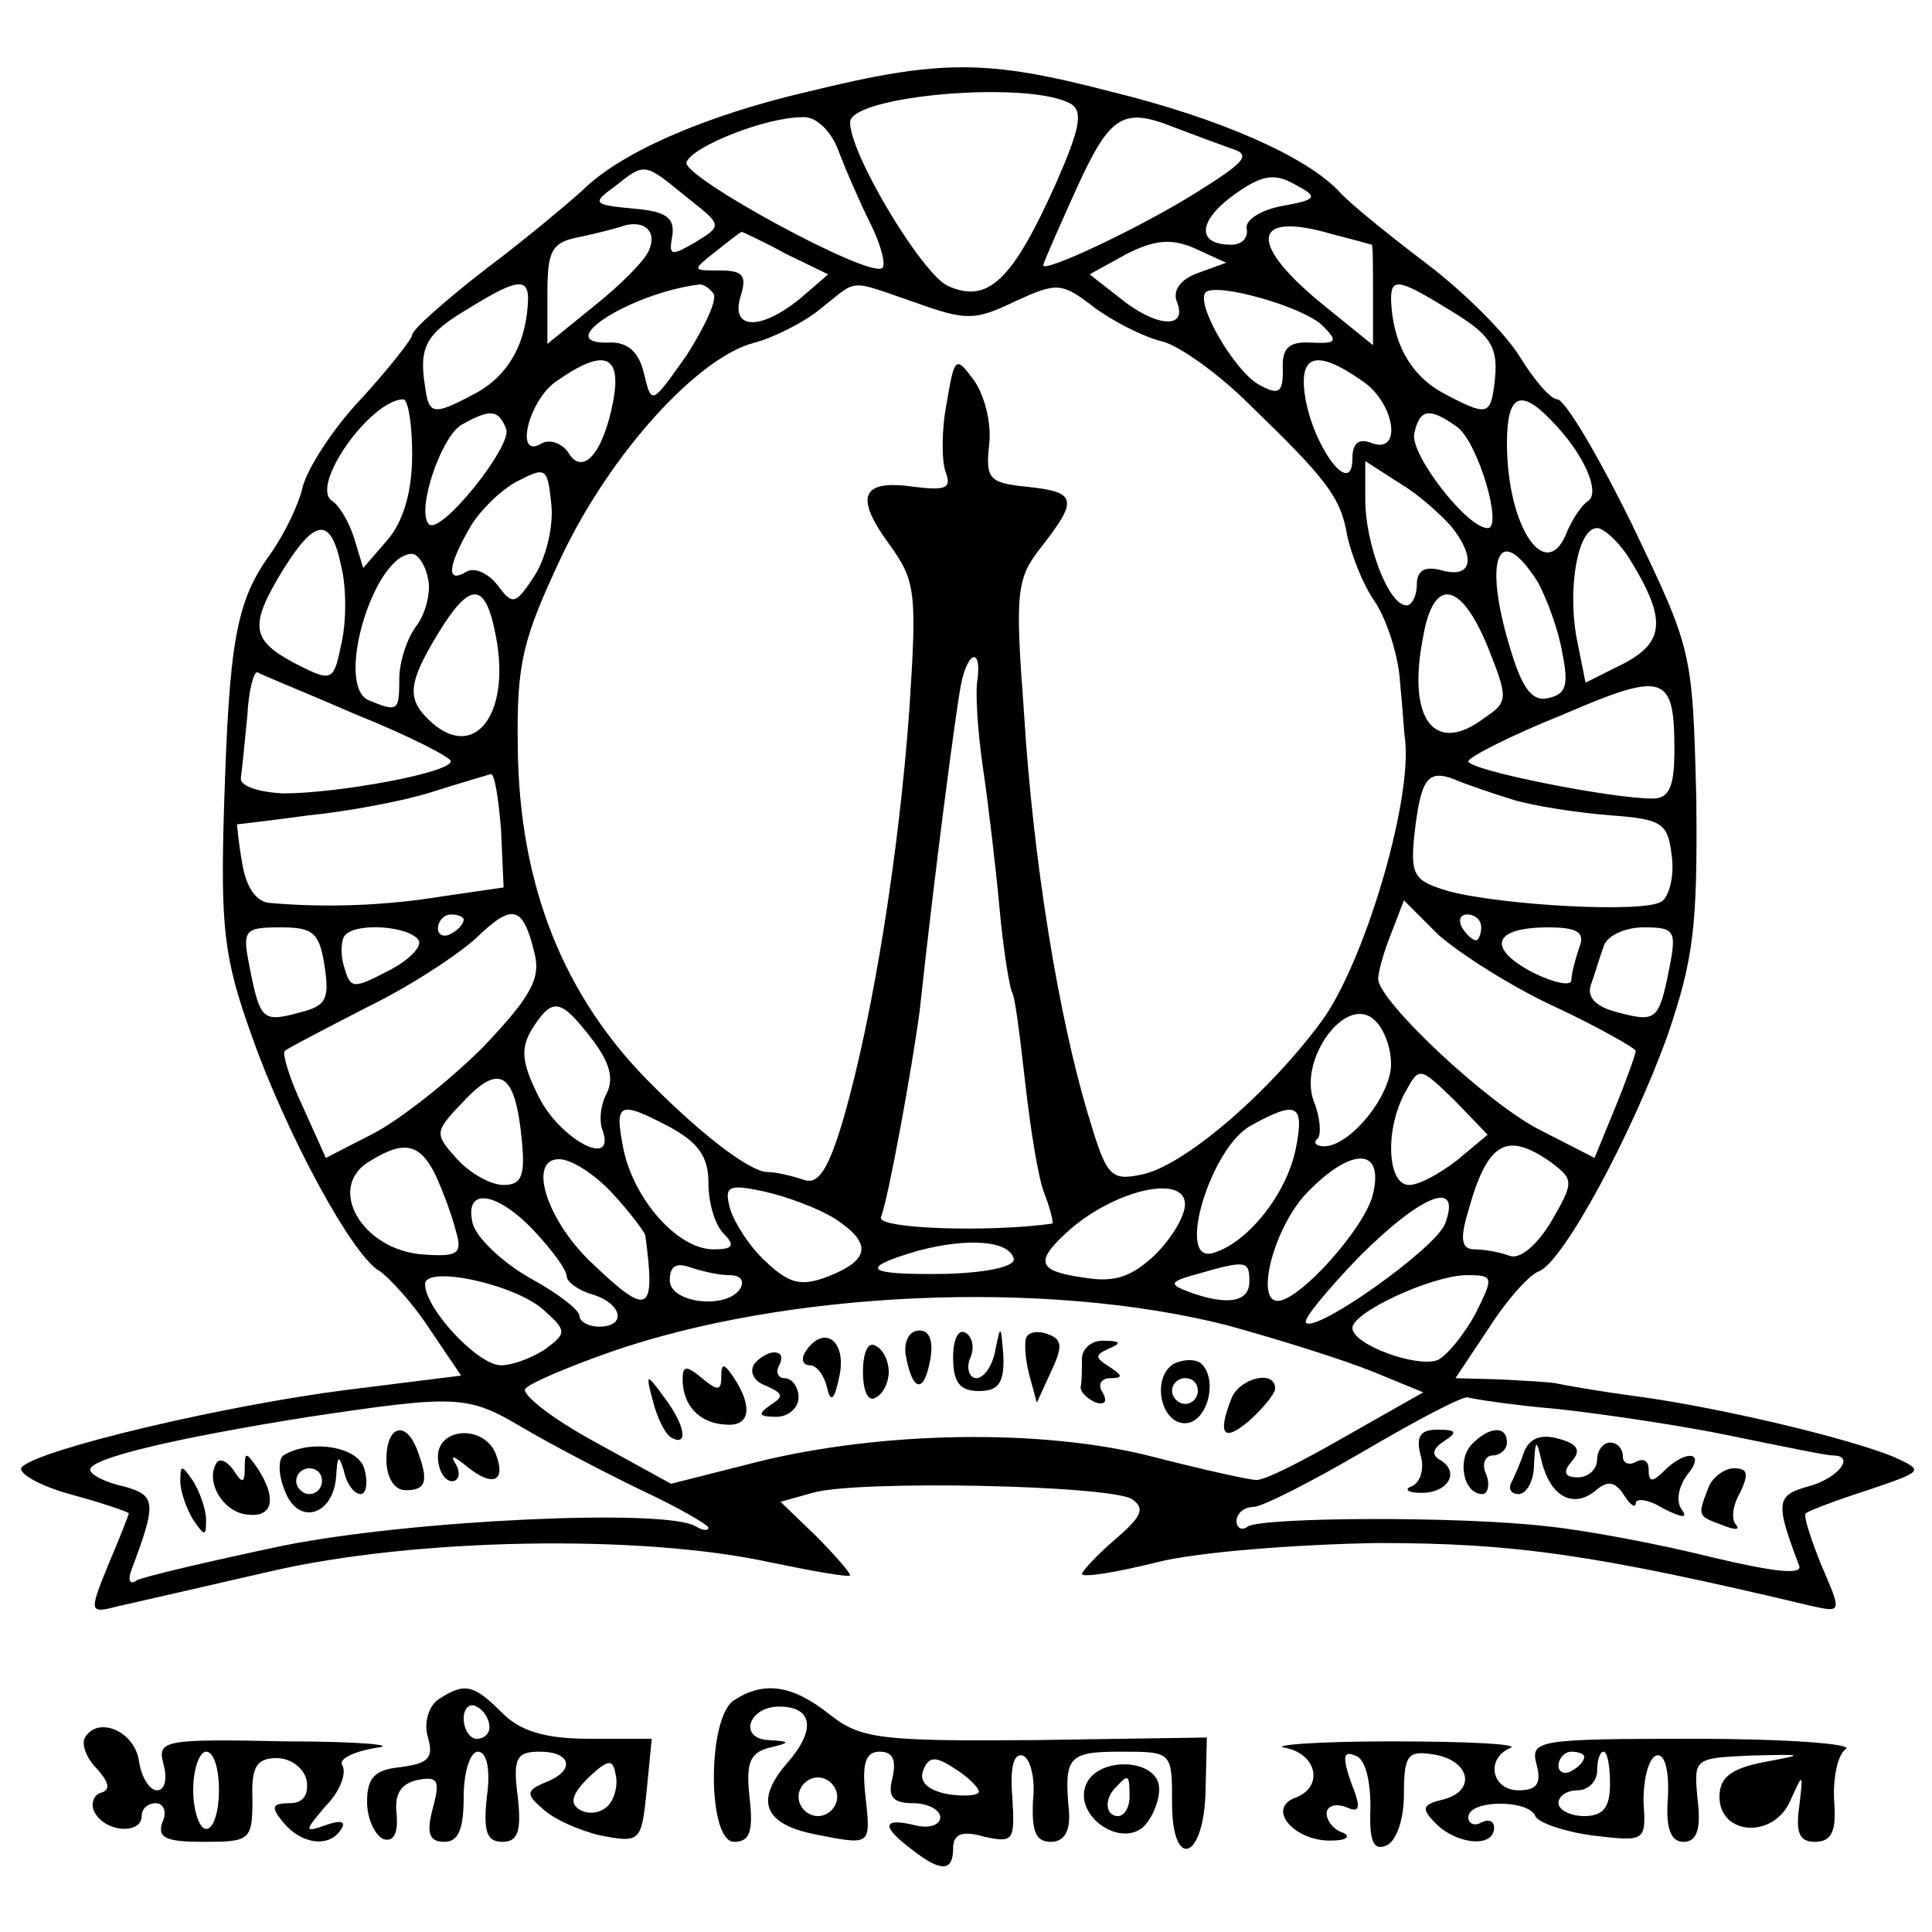 <?xml version="1.0" standalone="no"?>
<!DOCTYPE svg PUBLIC "-//W3C//DTD SVG 20010904//EN"
 "http://www.w3.org/TR/2001/REC-SVG-20010904/DTD/svg10.dtd">
<svg version="1.0" xmlns="http://www.w3.org/2000/svg"
 width="150pt" height="150pt" viewBox="0 0 150 150"
 preserveAspectRatio="xMidYMid meet">
<g transform="translate(0,150) scale(0.1,-0.1)"
fill="#000000" stroke="none">
<path d="M628 1429 c-82 -19 -147 -48 -176 -77 -10 -9 -43 -37 -75 -61 -31
-24 -57 -47 -57 -51 0 -3 -18 -26 -39 -49 -22 -23 -42 -54 -46 -69 -3 -14 -15
-38 -25 -52 -27 -37 -32 -69 -36 -195 -3 -96 0 -119 21 -178 27 -77 79 -173
100 -184 7 -5 25 -24 38 -44 l25 -37 -88 -11 c-95 -12 -239 -46 -253 -60 -4
-4 12 -14 37 -21 26 -7 46 -14 46 -15 0 -1 -7 -19 -16 -40 -15 -37 -15 -38 8
-32 13 3 66 15 118 27 112 26 288 29 388 7 34 -7 62 -12 62 -10 0 2 -12 16
-27 31 l-27 26 25 7 c34 10 231 6 248 -5 10 -7 8 -13 -13 -31 -14 -12 -26 -25
-26 -27 0 -3 26 1 58 9 31 8 109 14 172 15 106 0 169 -9 337 -49 23 -5 23 -5
7 32 -8 20 -14 38 -12 40 2 2 23 10 48 18 44 15 44 15 20 26 -34 14 -133 38
-200 47 -30 4 -58 9 -62 10 -5 1 -24 2 -43 3 l-35 1 26 39 c14 22 32 42 39 44
19 8 72 106 100 184 20 59 23 84 22 183 -3 115 -3 115 -50 213 -26 53 -52 97
-58 97 -5 0 -18 15 -29 33 -11 18 -43 50 -72 72 -29 22 -60 47 -68 56 -25 27
-92 57 -178 78 -96 25 -132 25 -234 0z m204 -10 c9 -6 6 -20 -12 -61 -34 -76
-53 -94 -84 -80 -20 9 -76 102 -76 127 0 21 141 33 172 14z m-181 -36 c6 -16
17 -41 25 -57 8 -16 12 -32 9 -34 -9 -9 -156 71 -152 82 4 12 61 35 90 35 10
1 22 -10 28 -26z m261 18 c13 -5 32 -12 43 -16 17 -5 13 -10 -27 -35 -45 -28
-118 -62 -118 -56 0 2 12 29 26 60 26 57 36 63 76 47z m-379 -54 c28 -22 28
-22 7 -35 -19 -11 -21 -11 -18 5 2 14 -5 19 -30 21 -31 3 -33 4 -15 17 24 19
23 19 56 -8z m462 -7 c-16 -3 -29 -11 -27 -18 1 -7 -4 -12 -12 -12 -27 0 -26
18 1 38 22 16 32 18 48 9 19 -10 18 -12 -10 -17z m-491 -34 c-3 -8 -22 -27
-42 -43 l-37 -30 0 39 c0 33 3 40 25 44 14 3 30 7 35 9 16 4 25 -5 19 -19z
m561 4 c1 0 1 -18 1 -39 l0 -39 -37 30 c-61 49 -58 75 6 56 16 -4 30 -8 30 -8z
m-455 -7 l33 -16 -22 -19 c-31 -25 -54 -24 -46 2 5 16 2 20 -16 20 -22 0 -22
0 -3 15 10 8 19 15 20 15 0 0 16 -7 34 -17z m320 -15 c-14 -5 -20 -14 -16 -23
8 -21 -17 -19 -45 4 l-23 18 29 16 c22 11 35 12 53 4 l24 -11 -22 -8z m-520
-20 c-1 -34 -15 -60 -42 -74 -32 -17 -35 -16 -38 6 -5 31 1 41 33 60 37 23 47
25 47 8z m144 4 c3 -5 -7 -26 -21 -48 -27 -38 -27 -39 -33 -14 -4 17 -13 25
-28 24 -44 -1 17 38 70 45 4 1 9 -3 12 -7z m157 -7 c39 -14 46 -14 77 1 33 15
36 15 62 -5 15 -11 39 -23 52 -26 13 -3 44 -25 68 -49 60 -58 71 -72 76 -102
3 -14 12 -38 22 -52 9 -14 18 -42 19 -62 2 -19 3 -39 4 -45 5 -49 -32 -173
-65 -218 -42 -57 -108 -113 -140 -119 -24 -5 -27 -1 -41 46 -23 76 -43 198
-50 313 -7 94 -6 104 14 129 28 36 27 42 -11 46 -30 3 -33 6 -30 33 2 17 -4
39 -12 50 -14 19 -15 18 -21 -18 -4 -20 -4 -44 -1 -53 5 -13 1 -15 -24 -12
-41 6 -47 -7 -20 -44 21 -29 22 -37 16 -129 -8 -111 -28 -237 -51 -317 -12
-41 -20 -52 -31 -48 -9 3 -21 6 -28 6 -13 0 -49 27 -89 67 -69 68 -104 155
-105 263 -1 66 4 84 34 148 38 80 106 155 150 166 15 4 39 16 52 27 29 23 20
22 73 4z m316 -18 c12 -12 11 -14 -9 -13 -17 1 -23 -4 -22 -21 0 -18 -3 -20
-18 -12 -19 10 -50 63 -42 72 8 8 76 -11 91 -26z m99 12 c33 -20 38 -29 34
-59 -3 -22 -6 -23 -38 -6 -27 14 -41 40 -42 74 0 17 7 15 46 -9z m-650 -71
c-8 -41 -24 -58 -35 -39 -5 7 -14 10 -20 7 -22 -14 -11 33 11 48 37 26 51 21
44 -16z m582 16 c25 -17 31 -57 7 -48 -10 4 -15 0 -15 -12 0 -30 -28 5 -36 44
-7 37 7 42 44 16z m-738 -57 c0 -29 -7 -52 -19 -66 l-19 -22 -7 23 c-4 13 -12
26 -17 29 -18 11 29 78 55 79 4 0 7 -20 7 -43z m884 27 c25 -25 39 -56 29 -63
-5 -3 -12 -14 -16 -23 -16 -43 -47 2 -47 68 0 37 10 43 34 18z m-811 -7 c5
-13 -51 -83 -60 -74 -10 10 9 67 25 77 23 13 29 12 35 -3z m739 1 c16 -13 35
-78 23 -78 -16 0 -60 57 -57 73 4 20 12 21 34 5z m-717 -115 c-15 -23 -17 -23
-29 -7 -7 9 -18 14 -24 10 -15 -9 -15 3 2 33 7 13 24 30 37 37 23 12 24 11 27
-17 2 -17 -4 -42 -13 -56z m712 38 c19 -24 16 -40 -7 -34 -14 4 -20 0 -20 -11
0 -9 -4 -16 -8 -16 -14 0 -32 48 -32 82 l0 30 28 -18 c15 -9 32 -25 39 -33z
m-862 -31 c4 -16 4 -43 0 -60 -6 -29 -7 -30 -36 -15 -34 18 -36 29 -9 73 25
40 37 41 45 2z m999 8 c30 -48 29 -66 -3 -83 l-30 -15 -7 35 c-7 39 1 85 16
85 5 0 16 -10 24 -22z m-932 -16 c3 -10 -1 -27 -8 -37 -8 -10 -14 -29 -14 -42
0 -25 -1 -26 -23 -17 -28 10 3 114 33 114 4 0 10 -8 12 -18z m862 -4 c7 -13
16 -37 19 -55 5 -25 3 -32 -11 -35 -12 -3 -20 7 -29 37 -22 71 -10 102 21 53z
m-809 -42 c12 -62 -18 -99 -53 -64 -16 16 -15 28 8 66 25 41 37 41 45 -2z
m770 -8 c16 -40 16 -43 -2 -55 -39 -30 -61 -2 -48 63 8 46 29 43 50 -8z m-396
-25 c-2 -10 0 -40 4 -68 4 -27 10 -77 13 -110 3 -33 8 -63 10 -66 2 -3 6 -34
10 -70 4 -35 10 -74 15 -86 5 -13 7 -23 6 -23 -50 -7 -137 -4 -133 5 6 16 24
115 30 160 12 111 28 232 32 253 5 26 16 30 13 5z m-482 -28 c40 -16 73 -33
73 -36 0 -9 -88 -25 -130 -25 -20 1 -34 6 -33 12 1 7 3 28 5 48 1 20 5 35 8
34 3 -2 38 -16 77 -33z m1023 -27 c0 -29 -4 -38 -17 -38 -32 0 -143 22 -143
29 0 3 33 20 73 36 79 34 87 32 87 -27z m-911 -62 l2 -45 -48 -7 c-43 -7 -89
-9 -134 -5 -10 1 -18 12 -21 31 -3 17 -4 30 -4 30 1 0 26 3 56 7 30 3 73 11
95 18 22 7 43 13 46 14 3 1 6 -19 8 -43z m786 23 c17 -5 50 -10 75 -12 41 -3
45 -6 48 -32 2 -15 -2 -31 -8 -35 -14 -9 -123 -3 -165 8 -27 8 -30 12 -27 43
5 44 10 52 31 44 9 -4 30 -11 46 -16z m-760 -119 c5 -20 -3 -34 -40 -73 -26
-26 -64 -56 -85 -67 l-37 -19 -18 40 c-10 21 -16 41 -14 43 2 2 31 17 64 34
33 16 71 41 85 54 28 27 36 25 45 -12z m793 -42 c34 -16 62 -32 62 -34 0 -2
-7 -22 -16 -44 l-16 -39 -41 21 c-41 20 -127 101 -127 118 0 5 4 20 10 35 l10
26 27 -27 c16 -14 56 -40 91 -56z m-848 68 c0 -3 -4 -8 -10 -11 -5 -3 -10 -1
-10 4 0 6 5 11 10 11 6 0 10 -2 10 -4z m790 -6 c0 -5 -2 -10 -4 -10 -3 0 -8 5
-11 10 -3 6 -1 10 4 10 6 0 11 -4 11 -10z m-898 -30 c4 -26 1 -31 -19 -36 -29
-8 -31 -6 -39 34 -6 30 -5 32 24 32 25 0 30 -4 34 -30z m73 20 c3 -5 -8 -16
-24 -24 -27 -14 -29 -14 -34 4 -3 10 -2 21 1 24 9 10 50 7 57 -4z m901 -6 c-3
-9 -6 -20 -6 -25 0 -5 -14 -2 -30 6 -36 19 -31 35 12 35 23 0 29 -4 24 -16z
m70 -16 c-8 -40 -10 -42 -40 -34 -16 4 -24 11 -21 21 3 8 7 22 10 30 2 8 16
15 31 15 24 0 26 -2 20 -32z m-837 -54 c14 -18 18 -31 12 -43 -5 -9 -6 -22 -3
-29 10 -30 -34 -6 -50 27 -13 26 -14 37 -5 52 16 25 22 24 46 -7z m621 -20 c0
-25 -32 -64 -52 -64 -6 0 -9 3 -5 6 3 3 2 17 -3 29 -12 32 24 82 46 64 8 -6
14 -22 14 -35z m-675 -58 c3 -29 0 -36 -14 -36 -10 0 -26 9 -36 20 -18 20 -18
21 5 45 28 30 40 22 45 -29z m726 -17 c-13 -10 -29 -19 -37 -19 -17 0 -19 43
-3 72 11 20 11 20 38 -6 l26 -27 -24 -20z m-611 26 c22 -12 30 -23 30 -43 0
-16 5 -33 12 -40 9 -9 7 -12 -8 -12 -28 0 -62 39 -70 78 -7 36 -4 38 36 17z
m486 -17 c-7 -35 -38 -74 -65 -81 -28 -7 -1 82 30 99 36 20 42 17 35 -18z
m-668 -20 c6 -13 13 -32 16 -44 5 -17 2 -20 -25 -18 -48 3 -77 53 -41 73 26
16 38 13 50 -11z m867 9 c17 -13 17 -15 -1 -46 -11 -18 -24 -29 -32 -26 -8 3
-20 5 -27 5 -10 0 -12 7 -5 30 15 54 30 62 65 37z m-730 -23 c14 -15 25 -30
26 -33 8 -60 3 -64 -40 -23 -36 33 -52 82 -27 82 10 0 28 -12 41 -26z m591 -1
c-6 -26 -57 -83 -74 -83 -17 0 -4 53 20 81 35 38 63 40 54 2z m-418 -19 c29
-19 28 -32 -5 -45 -21 -8 -30 -6 -49 12 -12 11 -24 30 -27 40 -5 18 -2 20 26
14 18 -4 42 -13 55 -21z m272 11 c0 -9 -10 -26 -23 -39 -18 -17 -31 -22 -55
-18 -36 5 -39 12 -14 35 36 33 92 46 92 22z m-505 -21 c14 -15 25 -30 25 -35
0 -4 9 -11 20 -14 23 -7 27 -25 5 -25 -8 0 -15 4 -15 8 0 5 -17 18 -39 30 -21
12 -41 31 -44 42 -7 29 19 25 48 -6z m707 6 c-7 -19 -100 -85 -108 -77 -3 2
16 25 41 51 49 49 80 61 67 26z m-335 -27 c2 -6 -19 -11 -52 -12 -63 -1 -70 4
-22 18 38 10 70 8 74 -6z m-221 -13 c9 0 12 -4 9 -10 -10 -17 -55 -12 -55 6 0
11 5 14 16 10 9 -3 22 -6 30 -6z m404 -5 c0 -16 -17 -19 -47 -8 -16 6 -15 8 7
14 38 11 40 10 40 -6z m-548 -22 c18 -16 18 -18 2 -30 -10 -7 -26 -13 -35 -13
-18 0 -59 44 -59 63 0 15 70 0 92 -20z m723 -4 c-9 -16 -22 -32 -29 -35 -16
-6 -66 12 -66 25 0 12 60 40 88 41 22 0 22 -1 7 -31z m-192 -8 c40 -11 91 -27
113 -36 l39 -16 -60 -34 c-33 -19 -64 -35 -70 -34 -5 0 -41 8 -80 18 -85 22
-210 20 -307 -4 l-67 -17 -60 33 c-33 18 -57 37 -53 41 5 5 34 17 65 28 137
48 339 57 480 21z m-455 -128 c28 -13 52 -27 52 -29 0 -3 -5 -2 -10 1 -23 14
-220 5 -320 -15 -57 -12 -108 -24 -114 -27 -5 -4 -7 0 -4 8 20 53 19 58 -6 65
-14 3 -26 9 -26 13 0 9 69 25 170 41 114 17 123 17 165 -8 22 -13 64 -35 93
-49z m712 63 c36 -4 97 -13 135 -21 39 -8 73 -15 78 -15 18 0 4 -18 -19 -24
-25 -7 -26 -12 -7 -62 2 -7 -22 -4 -68 7 -40 10 -98 21 -128 24 -69 8 -219 7
-232 0 -5 -4 -9 -1 -9 4 0 6 6 11 13 11 7 0 46 20 87 44 41 24 77 43 80 41 3
-1 34 -6 70 -9z"/>
<path d="M703 449 c5 -29 14 -32 19 -6 3 15 0 24 -8 24 -8 0 -12 -8 -11 -18z"/>
<path d="M740 446 c0 -19 5 -26 20 -26 15 0 20 6 19 28 -2 23 -2 24 -6 5 -2
-13 -9 -23 -15 -23 -5 0 -8 7 -5 15 4 8 2 17 -3 20 -6 4 -10 -5 -10 -19z"/>
<path d="M797 462 c-2 -4 -1 -17 2 -29 l6 -22 11 24 c9 19 9 25 -2 29 -7 3
-15 2 -17 -2z"/>
<path d="M625 450 c-3 -5 -2 -10 4 -10 5 0 11 -8 13 -17 3 -13 6 -10 10 10 5
27 -13 39 -27 17z"/>
<path d="M670 435 c0 -15 4 -24 10 -20 6 3 10 12 10 20 0 8 -4 17 -10 20 -6 4
-10 -5 -10 -20z"/>
<path d="M840 445 c0 -8 0 -18 -1 -22 0 -4 5 -9 12 -12 7 -2 9 1 5 8 -4 6 -1
11 6 11 10 0 10 2 -1 9 -11 7 -11 9 0 14 10 4 9 6 -3 6 -10 1 -18 -6 -18 -14z"/>
<path d="M585 440 c-3 -6 1 -13 10 -16 13 -6 14 -8 3 -15 -10 -7 -9 -9 5 -9 9
0 17 7 17 15 0 8 -5 15 -11 15 -5 0 -7 5 -4 10 3 6 2 10 -4 10 -5 0 -13 -5
-16 -10z"/>
<path d="M911 441 c-17 -11 -10 -46 9 -46 17 0 26 33 13 46 -4 4 -14 4 -22 0z
m19 -21 c0 -5 -4 -10 -10 -10 -5 0 -10 5 -10 10 0 6 5 10 10 10 6 0 10 -4 10
-10z"/>
<path d="M530 429 c0 -20 13 -34 33 -35 19 -2 22 13 7 36 -8 12 -10 12 -10 1
0 -11 -3 -11 -15 -1 -12 10 -15 10 -15 -1z"/>
<path d="M507 412 c3 -12 9 -25 14 -28 14 -8 11 10 -6 32 -13 18 -14 18 -8 -4z"/>
<path d="M956 414 c-11 -28 -6 -34 14 -17 11 10 20 21 20 25 0 15 -28 8 -34
-8z"/>
<path d="M300 367 c0 -14 6 -24 15 -24 16 0 18 7 9 31 -9 24 -24 19 -24 -7z"/>
<path d="M340 369 c0 -10 5 -19 11 -19 5 0 7 6 3 13 -5 8 -2 7 9 -2 20 -16 30
-11 22 10 -9 23 -45 21 -45 -2z"/>
<path d="M220 370 c-4 -3 -4 -15 1 -27 10 -28 38 -20 40 11 1 16 2 17 6 4 2
-10 8 -18 13 -18 4 0 6 8 3 19 -4 18 -42 24 -63 11z m30 -20 c0 -5 -4 -10 -10
-10 -5 0 -10 5 -10 10 0 6 5 10 10 10 6 0 10 -4 10 -10z"/>
<path d="M168 364 c-9 -15 6 -39 25 -40 19 -2 22 13 7 36 -9 13 -10 13 -10 0
0 -12 -2 -12 -9 -1 -5 7 -11 9 -13 5z"/>
<path d="M140 350 c0 -8 5 -22 10 -30 9 -13 10 -13 10 0 0 8 -5 22 -10 30 -9
13 -10 13 -10 0z"/>
<path d="M1103 370 c3 -10 0 -21 -7 -24 -6 -2 -3 -5 6 -5 21 -1 32 15 17 25
-8 4 -7 9 2 15 11 7 10 9 -5 9 -13 0 -17 -5 -13 -20z"/>
<path d="M1143 379 c-12 -12 -7 -39 8 -39 4 0 6 7 3 15 -4 8 -1 15 5 15 6 0
11 5 11 10 0 13 -13 13 -27 -1z"/>
<path d="M1183 372 c-3 -9 -8 -20 -10 -24 -2 -5 1 -8 6 -8 6 0 12 10 12 23 1
20 2 20 6 2 7 -27 24 -36 41 -23 10 9 16 8 23 -3 5 -8 9 -10 9 -6 0 4 10 3 21
-4 16 -8 20 -8 14 0 -4 7 -1 18 5 26 15 18 -1 20 -18 3 -9 -9 -12 -9 -12 1 0
7 -4 9 -10 6 -5 -3 -10 -1 -10 4 0 6 -4 11 -10 11 -5 0 -10 -6 -10 -13 0 -8
-7 -14 -15 -14 -10 0 -12 4 -5 12 8 9 5 14 -10 18 -14 4 -23 0 -27 -11z"/>
<path d="M1326 344 c-8 -21 -8 -21 11 -28 10 -4 14 -4 11 0 -4 4 -3 15 3 25 7
15 6 19 -5 19 -7 0 -17 -7 -20 -16z"/>
<path d="M341 181 c-8 -5 -12 -18 -9 -29 5 -17 1 -21 -21 -24 -20 -2 -26 -8
-26 -27 0 -13 6 -26 13 -29 8 -2 11 5 10 19 -2 16 3 24 16 27 16 3 18 0 12
-22 -5 -19 -3 -26 9 -26 11 0 15 10 15 35 0 19 5 35 11 35 7 0 10 -14 7 -35
-3 -27 0 -35 12 -35 12 0 15 8 12 35 -4 30 -1 35 17 35 25 0 28 -15 4 -24 -14
-6 -15 -9 -2 -20 8 -8 28 -17 45 -21 31 -6 32 -5 36 34 l4 41 -48 0 c-35 0
-54 6 -68 20 -22 22 -29 24 -49 11z m39 -22 c0 -5 -4 -9 -10 -9 -5 0 -10 7
-10 16 0 8 5 12 10 9 6 -3 10 -10 10 -16z m92 -61 c-6 -6 -15 -7 -22 -3 -8 5
-6 12 7 25 15 14 19 15 21 2 2 -8 -1 -19 -6 -24z"/>
<path d="M570 180 c-21 -13 -21 -110 0 -110 12 0 15 8 12 34 -3 27 0 35 15 39
17 4 17 5 0 6 -24 1 -16 26 8 26 26 0 29 -18 6 -44 -25 -29 -18 -47 21 -55 45
-9 44 -9 40 29 -3 26 0 35 11 35 10 0 13 -6 10 -20 -4 -15 0 -20 16 -20 11 0
21 -5 21 -11 0 -6 -9 -9 -20 -6 -25 6 -26 -1 -2 -19 23 -18 32 -17 32 1 0 11
7 14 24 9 23 -5 24 -3 22 30 -2 24 1 35 8 33 6 -2 10 -18 8 -35 -1 -24 2 -32
14 -32 10 0 15 8 14 23 -4 43 -1 47 40 47 40 0 40 0 40 -40 0 -53 25 -44 26
10 l1 41 -133 -2 c-121 -1 -136 1 -160 20 -29 23 -51 26 -74 11z m190 -71 c0
-3 -11 -4 -24 -2 -16 3 -23 10 -19 19 4 10 9 11 24 1 10 -6 19 -15 19 -18z
m-110 -4 c0 -8 -7 -15 -15 -15 -8 0 -15 7 -15 15 0 8 7 15 15 15 8 0 15 -7 15
-15z"/>
<path d="M66 151 c-3 -5 1 -16 9 -24 10 -11 11 -17 3 -19 -6 -2 -8 -10 -4 -16
9 -15 36 -16 36 -2 0 6 5 10 11 10 6 0 9 -7 5 -15 -4 -12 3 -15 32 -15 36 0
38 1 38 33 -1 25 3 32 19 32 11 0 21 -8 23 -17 2 -12 -3 -18 -13 -18 -14 0
-15 -3 -5 -15 14 -17 36 -20 45 -5 4 6 -1 7 -12 3 -17 -6 -17 -5 0 15 11 11
16 25 13 31 -4 5 8 11 26 14 18 2 -13 5 -69 5 -97 2 -101 1 -96 -18 3 -11 1
-20 -5 -20 -6 0 -12 10 -14 22 -3 24 -32 36 -42 19z m104 -41 c0 -16 -4 -30
-10 -30 -5 0 -10 14 -10 30 0 17 5 30 10 30 6 0 10 -13 10 -30z"/>
<path d="M998 143 c25 -5 30 -31 7 -39 -22 -9 1 -34 29 -33 11 0 15 3 9 6 -7
2 -13 9 -13 15 0 6 7 8 15 5 11 -5 12 -1 4 19 -7 20 -6 25 3 21 8 -2 12 -19
12 -40 -1 -26 2 -34 12 -30 8 3 14 20 14 40 0 30 3 34 22 31 29 -4 35 -28 9
-35 -17 -4 -18 -7 -6 -19 16 -16 45 -19 45 -3 0 5 -4 7 -10 4 -5 -3 -10 -1
-10 4 0 14 47 14 52 1 2 -5 22 -12 44 -15 42 -5 42 -5 40 27 0 17 4 33 10 35
6 2 10 -10 9 -32 -2 -24 2 -35 12 -35 10 0 14 9 11 33 -3 32 -3 32 42 34 41 1
42 1 10 -5 -26 -5 -35 -12 -35 -27 0 -30 42 -33 55 -3 10 22 10 22 7 -4 -3
-21 0 -28 12 -28 13 0 17 8 15 32 -1 18 3 36 9 40 7 4 -46 8 -117 8 -123 0
-128 -1 -123 -20 4 -15 0 -20 -14 -20 -21 0 -26 25 -6 33 6 3 -35 5 -93 5 -58
0 -95 -3 -82 -5z m232 -7 c0 -3 -4 -8 -10 -11 -5 -3 -10 -1 -10 4 0 6 5 11 10
11 6 0 10 -2 10 -4z m20 -21 c0 -18 -5 -25 -20 -25 -11 0 -20 5 -20 10 0 6 7
10 15 10 8 0 15 7 15 15 0 8 2 15 5 15 3 0 5 -11 5 -25z"/>
<path d="M843 114 c-9 -23 25 -48 44 -33 7 6 13 20 13 30 0 24 -48 26 -57 3z
m34 -9 c0 -8 -4 -15 -9 -15 -10 0 -11 14 -1 23 9 10 10 9 10 -8z"/>
</g>
</svg>
